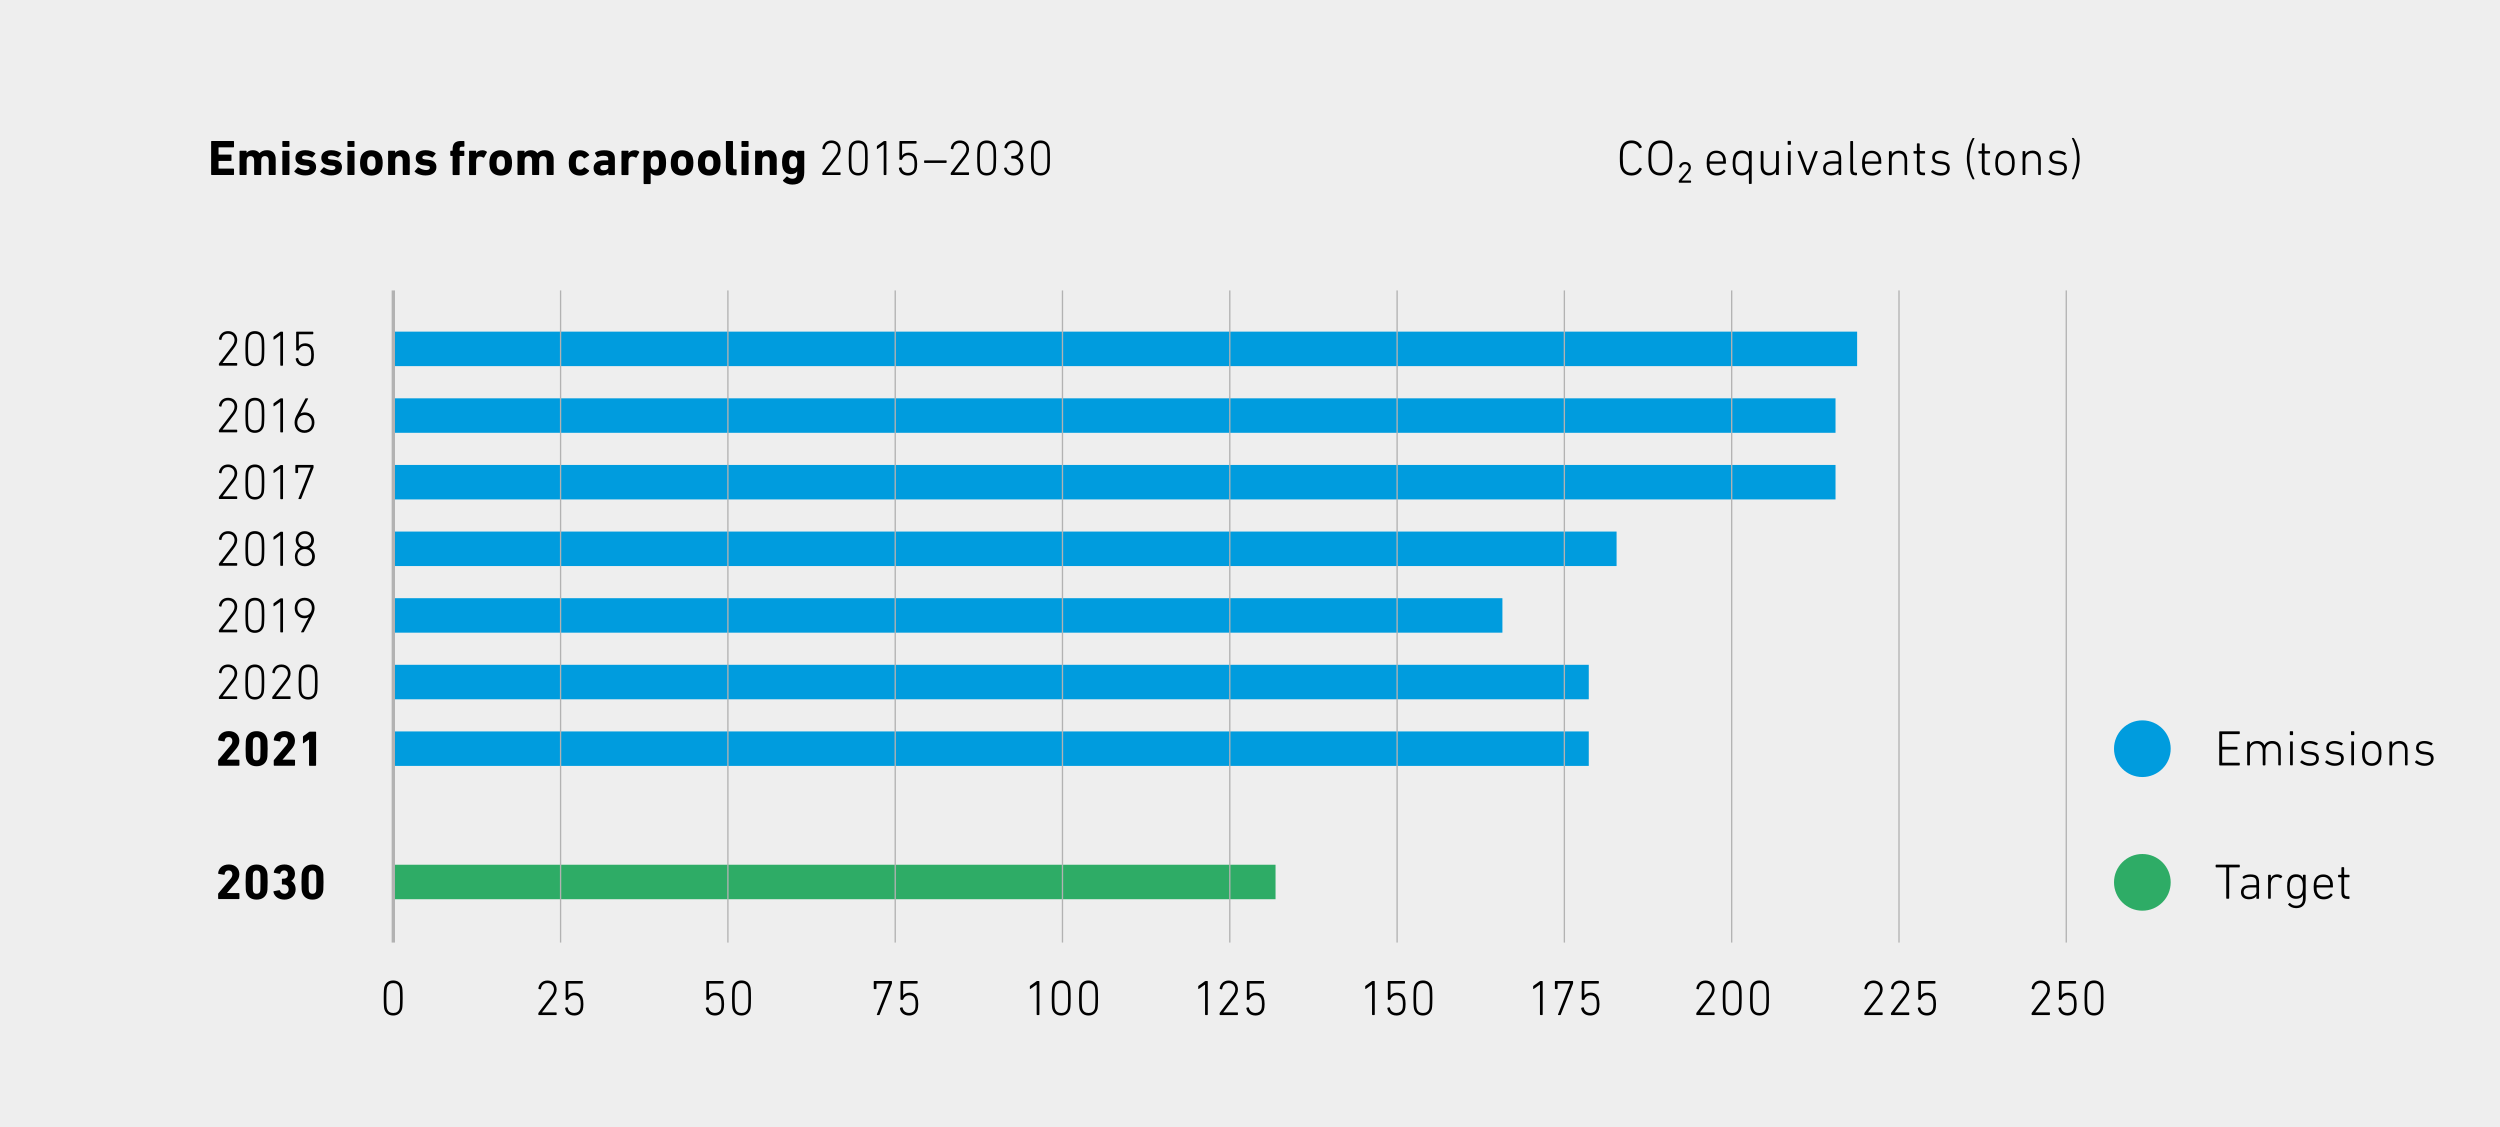 <?xml version="1.0" encoding="UTF-8"?><svg xmlns="http://www.w3.org/2000/svg" xmlns:xlink="http://www.w3.org/1999/xlink" viewBox="0 0 374.88 169"><rect x="0" y="0" width="374.88" height="169" fill="#333333" stroke="none"/><defs><style>.cls-1,.cls-2,.cls-3{fill:none;}.cls-4{fill:url(#linear-gradient);}.cls-5{clip-path:url(#clippath);}.cls-6{fill:#eee;}.cls-7{fill:#009cde;}.cls-8{fill:#2eac66;}.cls-2{stroke-width:.2px;}.cls-2,.cls-3{stroke:#b2b2b2;}.cls-9{mix-blend-mode:multiply;}.cls-10{clip-path:url(#clippath-1);}.cls-11{clip-path:url(#clippath-4);}.cls-12{clip-path:url(#clippath-3);}.cls-13{clip-path:url(#clippath-2);}.cls-14{clip-path:url(#clippath-7);}.cls-15{clip-path:url(#clippath-8);}.cls-16{clip-path:url(#clippath-6);}.cls-17{clip-path:url(#clippath-9);}.cls-3{stroke-width:.5px;}.cls-18{clip-path:url(#clippath-14);}.cls-19{clip-path:url(#clippath-13);}.cls-20{clip-path:url(#clippath-12);}.cls-21{clip-path:url(#clippath-10);}.cls-22{clip-path:url(#clippath-15);}.cls-23{clip-path:url(#clippath-17);}.cls-24{clip-path:url(#clippath-16);}.cls-25{clip-path:url(#clippath-11);}.cls-26{clip-path:url(#clippath-18);}.cls-27{isolation:isolate;}</style><clipPath id="clippath"><rect class="cls-1" x="398.61" y="-1323" width="595.28" height="841.89"/></clipPath><clipPath id="clippath-1"><rect class="cls-1" x="385.89" y="-810.71" width="618.18" height="783.89"/></clipPath><clipPath id="clippath-2"><polygon class="cls-1" points="387.13 -457.68 385.88 -29.88 1004.06 -26.82 1004.06 -26.82 1004.06 -810.71 387.13 -457.68"/></clipPath><linearGradient id="linear-gradient" x1="398.61" y1="-481.11" x2="399.61" y2="-481.11" gradientTransform="translate(-339350.71 281788.09) rotate(-90) scale(706.8 -706.8)" gradientUnits="userSpaceOnUse"><stop offset="0" stop-color="#bcddf2"/><stop offset="1" stop-color="#e3f2fa"/></linearGradient><clipPath id="clippath-3"><rect class="cls-1" x="-45.35" y="-461.11" width="595.28" height="841.89"/></clipPath><clipPath id="clippath-4"><rect class="cls-1" x="-45.35" y="-461.11" width="595.28" height="841.89"/></clipPath><clipPath id="clippath-6"><rect class="cls-1" x="-45.35" y="-461.11" width="595.28" height="841.89"/></clipPath><clipPath id="clippath-7"><rect class="cls-1" x="49.73" y="36.55" width="18.5" height="105.79"/></clipPath><clipPath id="clippath-8"><rect class="cls-1" x="74.96" y="36.55" width="18.2" height="105.79"/></clipPath><clipPath id="clippath-9"><rect class="cls-1" x="100.05" y="36.55" width="18.2" height="105.79"/></clipPath><clipPath id="clippath-10"><rect class="cls-1" x="125.14" y="36.55" width="18.2" height="105.79"/></clipPath><clipPath id="clippath-11"><rect class="cls-1" x="150.22" y="36.55" width="18.2" height="105.79"/></clipPath><clipPath id="clippath-12"><rect class="cls-1" x="175.31" y="36.55" width="18.2" height="105.79"/></clipPath><clipPath id="clippath-13"><rect class="cls-1" x="200.4" y="36.55" width="18.2" height="105.79"/></clipPath><clipPath id="clippath-14"><rect class="cls-1" x="225.48" y="36.55" width="18.2" height="105.79"/></clipPath><clipPath id="clippath-15"><rect class="cls-1" x="250.57" y="36.55" width="18.2" height="105.79"/></clipPath><clipPath id="clippath-16"><rect class="cls-1" x="275.66" y="36.55" width="18.2" height="105.79"/></clipPath><clipPath id="clippath-17"><rect class="cls-1" x="300.74" y="36.55" width="18.2" height="105.79"/></clipPath><clipPath id="clippath-18"><rect class="cls-1" x="-45.35" y="-461.11" width="595.28" height="841.89"/></clipPath></defs><g class="cls-27"><g id="Layer_1"><g class="cls-5"><g class="cls-9"><g class="cls-10"><g class="cls-13"><rect class="cls-4" x="216.97" y="-917.11" width="956" height="996.69" transform="translate(365.88 322.89) rotate(-35)"/></g></g></g></g><g class="cls-12"><g class="cls-11"><rect class="cls-6" width="374.88" height="169"/><g><path d="M32.84,54.56s0-.07,.03-.1l1.88-2.47c.26-.33,.42-.65,.42-1,0-.56-.4-.95-.98-.95s-.89,.35-.98,.88c0,.04-.04,.07-.09,.06l-.23-.06s-.07-.04-.06-.08c.08-.62,.55-1.19,1.37-1.19s1.37,.56,1.37,1.34c0,.45-.2,.83-.52,1.25l-1.68,2.19h0s2.12,0,2.12,0c.04,0,.08,.03,.08,.08v.24s-.03,.08-.08,.08h-2.59s-.08-.03-.08-.08v-.2Z"/><path d="M36.8,52.28c0-1.22,.05-1.53,.11-1.71,.19-.59,.67-.92,1.31-.92s1.12,.32,1.31,.92c.06,.18,.11,.49,.11,1.71s-.05,1.53-.11,1.71c-.2,.59-.67,.92-1.31,.92s-1.12-.32-1.31-.92c-.06-.18-.11-.49-.11-1.71Zm1.43,2.25c.45,0,.77-.2,.92-.62,.05-.17,.1-.44,.1-1.62s-.05-1.46-.1-1.62c-.14-.43-.47-.62-.92-.62s-.77,.2-.92,.62c-.05,.17-.11,.44-.11,1.62s.05,1.46,.11,1.62c.14,.43,.47,.62,.92,.62Z"/><path d="M42.03,50.28h-.02l-.92,.65s-.08,.01-.08-.05v-.32c0-.05,.02-.08,.05-.11l.95-.68s.07-.04,.11-.04h.24s.08,.03,.08,.07v4.96s-.03,.08-.08,.08h-.25s-.08-.03-.08-.08v-4.48Z"/><path d="M44.38,53.74l.24-.06c.05-.01,.08,.01,.1,.06,.08,.45,.41,.78,.98,.78,.42,0,.76-.2,.89-.59,.05-.17,.08-.4,.08-.74s-.03-.58-.09-.75c-.12-.38-.44-.57-.86-.57-.48,0-.8,.29-.9,.61-.02,.05-.03,.08-.08,.08h-.25s-.08-.03-.08-.08v-2.68s.03-.07,.08-.07h2.41s.08,.03,.08,.07v.24s-.03,.08-.08,.08h-2.05s-.04,.02-.04,.04v1.76h.01c.13-.22,.47-.44,.93-.44,.6,0,1.03,.28,1.2,.81,.07,.21,.12,.49,.12,.9,0,.38-.04,.65-.1,.86-.18,.55-.65,.86-1.26,.86-.79,0-1.29-.46-1.37-1.08,0-.04,0-.08,.05-.09Z"/></g><g><path d="M32.84,64.56s0-.07,.03-.1l1.88-2.47c.26-.33,.42-.65,.42-1,0-.56-.4-.95-.98-.95s-.89,.35-.98,.88c0,.04-.04,.07-.09,.06l-.23-.06s-.07-.04-.06-.08c.08-.62,.55-1.19,1.37-1.19s1.37,.56,1.37,1.34c0,.45-.2,.83-.52,1.25l-1.68,2.19h0s2.12,0,2.12,0c.04,0,.08,.03,.08,.08v.24s-.03,.08-.08,.08h-2.59s-.08-.03-.08-.08v-.2Z"/><path d="M36.8,62.28c0-1.22,.05-1.53,.11-1.71,.19-.59,.67-.92,1.31-.92s1.12,.32,1.31,.92c.06,.18,.11,.49,.11,1.71s-.05,1.53-.11,1.71c-.2,.59-.67,.92-1.31,.92s-1.12-.32-1.31-.92c-.06-.18-.11-.49-.11-1.71Zm1.43,2.25c.45,0,.77-.2,.92-.62,.05-.17,.1-.44,.1-1.62s-.05-1.46-.1-1.62c-.14-.43-.47-.62-.92-.62s-.77,.2-.92,.62c-.05,.17-.11,.44-.11,1.62s.05,1.46,.11,1.62c.14,.43,.47,.62,.92,.62Z"/><path d="M42.03,60.28h-.02l-.92,.65s-.08,.01-.08-.05v-.32c0-.05,.02-.08,.05-.11l.95-.68s.07-.04,.11-.04h.24s.08,.03,.08,.07v4.96s-.03,.08-.08,.08h-.25s-.08-.03-.08-.08v-4.48Z"/><path d="M44.51,62.22l1.27-2.44s.04-.05,.1-.05h.28c.05,0,.06,.04,.04,.07l-1.15,2.21h.01c.13-.1,.37-.17,.66-.17,.83,0,1.43,.6,1.43,1.52s-.62,1.55-1.49,1.55-1.49-.6-1.49-1.54c0-.41,.14-.8,.33-1.15Zm1.16,2.3c.64,0,1.08-.46,1.08-1.14s-.44-1.15-1.08-1.15-1.09,.47-1.09,1.15,.44,1.14,1.09,1.14Z"/></g><g><path d="M32.84,74.56s0-.07,.03-.1l1.88-2.47c.26-.33,.42-.65,.42-1,0-.56-.4-.95-.98-.95s-.89,.35-.98,.88c0,.04-.04,.07-.09,.06l-.23-.06s-.07-.04-.06-.08c.08-.62,.55-1.19,1.37-1.19s1.37,.56,1.37,1.34c0,.45-.2,.83-.52,1.25l-1.68,2.19h0s2.12,0,2.12,0c.04,0,.08,.03,.08,.08v.24s-.03,.08-.08,.08h-2.59s-.08-.03-.08-.08v-.2Z"/><path d="M36.8,72.28c0-1.22,.05-1.53,.11-1.71,.19-.59,.67-.92,1.31-.92s1.12,.32,1.31,.92c.06,.18,.11,.49,.11,1.71s-.05,1.53-.11,1.71c-.2,.59-.67,.92-1.31,.92s-1.12-.32-1.31-.92c-.06-.18-.11-.49-.11-1.71Zm1.43,2.25c.45,0,.77-.2,.92-.62,.05-.17,.1-.44,.1-1.62s-.05-1.46-.1-1.62c-.14-.43-.47-.62-.92-.62s-.77,.2-.92,.62c-.05,.17-.11,.44-.11,1.62s.05,1.46,.11,1.62c.14,.43,.47,.62,.92,.62Z"/><path d="M42.03,70.27h-.02l-.92,.65s-.08,.02-.08-.04v-.31c0-.05,.02-.08,.05-.11l.95-.68s.07-.05,.11-.05h.24s.08,.03,.08,.08v4.96s-.03,.08-.08,.08h-.25s-.08-.03-.08-.08v-4.48Z"/><path d="M46.59,70.14v-.02h-1.85s-.04,.02-.04,.04v.7s-.03,.08-.08,.08h-.26s-.07-.03-.07-.08v-1.06s.03-.08,.07-.08h2.58s.08,.03,.08,.08v.28s0,.05-.02,.08l-1.83,4.61c-.02,.05-.04,.07-.1,.07h-.28s-.06-.03-.04-.08l1.82-4.61Z"/></g><g><path d="M32.84,84.56s0-.07,.03-.1l1.88-2.47c.26-.33,.42-.65,.42-1,0-.56-.4-.95-.98-.95s-.89,.35-.98,.88c0,.04-.04,.07-.09,.06l-.23-.06s-.07-.04-.06-.08c.08-.62,.55-1.19,1.37-1.19s1.37,.56,1.37,1.34c0,.45-.2,.83-.52,1.25l-1.68,2.19h0s2.12,0,2.12,0c.04,0,.08,.03,.08,.08v.24s-.03,.08-.08,.08h-2.59s-.08-.03-.08-.08v-.2Z"/><path d="M36.8,82.27c0-1.22,.05-1.53,.11-1.71,.19-.59,.67-.92,1.31-.92s1.12,.32,1.31,.92c.06,.18,.11,.49,.11,1.71s-.05,1.53-.11,1.71c-.2,.59-.67,.92-1.31,.92s-1.12-.32-1.31-.92c-.06-.18-.11-.49-.11-1.71Zm1.43,2.25c.45,0,.77-.2,.92-.62,.05-.17,.1-.44,.1-1.62s-.05-1.46-.1-1.62c-.14-.43-.47-.62-.92-.62s-.77,.2-.92,.62c-.05,.17-.11,.44-.11,1.62s.05,1.46,.11,1.62c.14,.43,.47,.62,.92,.62Z"/><path d="M42.03,80.27h-.02l-.92,.65s-.08,.02-.08-.04v-.31c0-.05,.02-.08,.05-.11l.95-.68s.07-.05,.11-.05h.24s.08,.03,.08,.08v4.96s-.03,.08-.08,.08h-.25s-.08-.03-.08-.08v-4.48Z"/><path d="M45.02,82.15v-.02c-.4-.2-.68-.61-.68-1.14,0-.76,.54-1.34,1.37-1.34s1.37,.58,1.37,1.34c0,.53-.29,.95-.68,1.14v.02c.48,.2,.82,.67,.82,1.3,0,.86-.62,1.46-1.5,1.46s-1.5-.6-1.5-1.46c0-.63,.34-1.1,.82-1.3Zm.68,2.36c.67,0,1.1-.46,1.1-1.08s-.44-1.1-1.1-1.1-1.1,.46-1.1,1.1,.43,1.08,1.1,1.08Zm.96-3.52c0-.55-.39-.95-.96-.95s-.96,.41-.96,.95,.38,.95,.96,.95,.96-.41,.96-.95Z"/></g><g><path d="M32.84,94.55s0-.07,.03-.1l1.88-2.47c.26-.33,.42-.65,.42-1,0-.56-.4-.95-.98-.95s-.89,.35-.98,.88c0,.04-.04,.07-.09,.06l-.23-.06s-.07-.04-.06-.08c.08-.62,.55-1.19,1.37-1.19s1.37,.56,1.37,1.34c0,.45-.2,.83-.52,1.25l-1.68,2.19h0s2.12,0,2.12,0c.04,0,.08,.03,.08,.08v.24s-.03,.08-.08,.08h-2.59s-.08-.03-.08-.08v-.2Z"/><path d="M36.8,92.27c0-1.22,.05-1.53,.11-1.71,.19-.59,.67-.92,1.31-.92s1.12,.32,1.31,.92c.06,.18,.11,.49,.11,1.71s-.05,1.53-.11,1.71c-.2,.59-.67,.92-1.31,.92s-1.12-.32-1.31-.92c-.06-.18-.11-.49-.11-1.71Zm1.43,2.25c.45,0,.77-.2,.92-.62,.05-.17,.1-.44,.1-1.62s-.05-1.46-.1-1.62c-.14-.43-.47-.62-.92-.62s-.77,.2-.92,.62c-.05,.17-.11,.44-.11,1.62s.05,1.46,.11,1.62c.14,.43,.47,.62,.92,.62Z"/><path d="M42.03,90.27h-.02l-.92,.65s-.08,.01-.08-.05v-.32c0-.05,.02-.08,.05-.11l.95-.68s.07-.04,.11-.04h.24s.08,.03,.08,.07v4.96s-.03,.08-.08,.08h-.25s-.08-.03-.08-.08v-4.48Z"/><path d="M46.29,92.54h-.01c-.13,.1-.37,.17-.66,.17-.83,0-1.43-.6-1.43-1.52s.62-1.55,1.49-1.55,1.49,.6,1.49,1.54c0,.41-.14,.79-.33,1.15l-1.27,2.44s-.05,.05-.1,.05h-.28c-.05,0-.06-.04-.04-.07l1.15-2.21Zm.47-1.37c0-.68-.44-1.14-1.09-1.14s-1.08,.47-1.08,1.14,.44,1.15,1.08,1.15,1.09-.47,1.09-1.15Z"/></g><g><path d="M32.84,104.55s0-.07,.03-.1l1.88-2.47c.26-.33,.42-.65,.42-1,0-.56-.4-.95-.98-.95s-.89,.35-.98,.88c0,.04-.04,.07-.09,.06l-.23-.06s-.07-.04-.06-.08c.08-.62,.55-1.19,1.37-1.19s1.37,.56,1.37,1.34c0,.45-.2,.83-.52,1.25l-1.68,2.19h0s2.12,0,2.12,0c.04,0,.08,.03,.08,.08v.24s-.03,.08-.08,.08h-2.59s-.08-.03-.08-.08v-.2Z"/><path d="M36.79,102.27c0-1.22,.05-1.53,.11-1.71,.19-.59,.67-.92,1.31-.92s1.12,.32,1.31,.92c.06,.18,.11,.49,.11,1.71s-.05,1.53-.11,1.71c-.2,.59-.67,.92-1.31,.92s-1.12-.32-1.31-.92c-.06-.18-.11-.49-.11-1.71Zm1.43,2.25c.45,0,.77-.2,.92-.62,.05-.17,.1-.44,.1-1.62s-.05-1.46-.1-1.62c-.14-.43-.47-.62-.92-.62s-.77,.2-.92,.62c-.05,.17-.11,.44-.11,1.62s.05,1.46,.11,1.62c.14,.43,.47,.62,.92,.62Z"/><path d="M40.84,104.55s0-.07,.03-.1l1.88-2.47c.26-.33,.42-.65,.42-1,0-.56-.4-.95-.98-.95s-.89,.35-.98,.88c0,.04-.04,.07-.09,.06l-.23-.06s-.07-.04-.06-.08c.08-.62,.55-1.19,1.37-1.19s1.37,.56,1.37,1.34c0,.45-.2,.83-.52,1.25l-1.68,2.19h0s2.12,0,2.12,0c.04,0,.08,.03,.08,.08v.24s-.03,.08-.08,.08h-2.59s-.08-.03-.08-.08v-.2Z"/><path d="M44.78,102.27c0-1.22,.05-1.53,.11-1.71,.19-.59,.67-.92,1.31-.92s1.12,.32,1.31,.92c.06,.18,.11,.49,.11,1.71s-.05,1.53-.11,1.71c-.2,.59-.67,.92-1.31,.92s-1.12-.32-1.31-.92c-.06-.18-.11-.49-.11-1.71Zm1.43,2.25c.45,0,.77-.2,.92-.62,.05-.17,.1-.44,.1-1.62s-.05-1.46-.1-1.62c-.14-.43-.47-.62-.92-.62s-.77,.2-.92,.62c-.05,.17-.11,.44-.11,1.62s.05,1.46,.11,1.62c.14,.43,.47,.62,.92,.62Z"/></g><g><path d="M32.71,114.05s0-.07,.04-.1l1.79-2.13c.2-.22,.3-.44,.3-.71,0-.34-.2-.59-.56-.59s-.56,.21-.6,.6c0,.04-.03,.07-.08,.06l-.83-.14s-.07-.04-.06-.09c.05-.71,.62-1.32,1.61-1.32s1.57,.63,1.57,1.46c0,.49-.2,.87-.52,1.24l-1.34,1.58h0s1.79,.01,1.79,.01c.04,0,.08,.03,.08,.08v.74s-.03,.08-.08,.08h-3.03s-.08-.03-.08-.08v-.7Z"/><path d="M36.83,112.27c0-1.13,.04-1.37,.11-1.59,.21-.65,.74-1.04,1.54-1.04s1.33,.39,1.54,1.04c.08,.23,.11,.46,.11,1.59s-.04,1.37-.11,1.59c-.21,.65-.74,1.04-1.54,1.04s-1.33-.39-1.54-1.04c-.08-.23-.11-.46-.11-1.59Zm1.65,1.75c.26,0,.44-.11,.52-.34,.04-.14,.06-.29,.06-1.4s-.01-1.27-.06-1.4c-.08-.23-.26-.35-.52-.35s-.44,.11-.52,.35c-.04,.13-.06,.29-.06,1.4s.02,1.27,.06,1.4c.08,.23,.25,.34,.52,.34Z"/><path d="M41.05,114.05s0-.07,.04-.1l1.79-2.13c.2-.22,.3-.44,.3-.71,0-.34-.2-.59-.56-.59s-.56,.21-.6,.6c0,.04-.03,.07-.08,.06l-.83-.14s-.07-.04-.06-.09c.05-.71,.62-1.32,1.61-1.32s1.57,.63,1.57,1.46c0,.49-.2,.87-.52,1.24l-1.34,1.58h0s1.79,.01,1.79,.01c.04,0,.08,.03,.08,.08v.74s-.03,.08-.08,.08h-3.03s-.08-.03-.08-.08v-.7Z"/><path d="M46.33,110.9h-.01l-.81,.56s-.08,.01-.08-.04v-.93s.02-.08,.05-.11l.86-.62s.08-.05,.14-.05h.84s.08,.03,.08,.08v4.96s-.03,.08-.08,.08h-.9s-.08-.03-.08-.08v-3.84Z"/></g><g><path d="M32.71,134.05s0-.07,.04-.1l1.79-2.13c.2-.22,.3-.44,.3-.71,0-.34-.2-.59-.56-.59s-.56,.21-.6,.6c0,.04-.03,.07-.08,.06l-.83-.14s-.07-.04-.06-.09c.05-.71,.62-1.32,1.61-1.32s1.57,.63,1.57,1.46c0,.49-.2,.87-.52,1.24l-1.34,1.58h0s1.79,.01,1.79,.01c.04,0,.08,.03,.08,.08v.74s-.03,.08-.08,.08h-3.03s-.08-.03-.08-.08v-.7Z"/><path d="M36.83,132.27c0-1.13,.04-1.37,.11-1.59,.21-.65,.74-1.04,1.54-1.04s1.33,.39,1.54,1.04c.08,.23,.11,.46,.11,1.59s-.04,1.37-.11,1.59c-.21,.65-.74,1.04-1.54,1.04s-1.33-.39-1.54-1.04c-.08-.23-.11-.46-.11-1.59Zm1.65,1.75c.26,0,.44-.11,.52-.34,.04-.14,.06-.29,.06-1.4s-.01-1.27-.06-1.4c-.08-.23-.26-.35-.52-.35s-.44,.11-.52,.35c-.04,.13-.06,.29-.06,1.4s.02,1.27,.06,1.4c.08,.23,.25,.34,.52,.34Z"/><path d="M41.06,133.64l.83-.16s.07,.01,.09,.06c.09,.27,.31,.48,.67,.48,.39,0,.63-.28,.63-.66,0-.46-.28-.72-.71-.72h-.22s-.08-.03-.08-.08v-.73s.03-.07,.08-.07h.2c.38,0,.63-.25,.63-.64,0-.36-.22-.6-.58-.6-.32,0-.5,.19-.58,.47-.01,.05-.04,.06-.09,.05l-.82-.16s-.07-.04-.06-.08c.12-.68,.7-1.17,1.6-1.17,1,0,1.58,.59,1.58,1.41,0,.44-.2,.81-.57,1.05v.02c.31,.15,.67,.56,.67,1.24,0,.93-.71,1.55-1.67,1.55-.87,0-1.52-.44-1.66-1.17,0-.04,.02-.08,.06-.1Z"/><path d="M45.21,132.27c0-1.13,.04-1.37,.11-1.59,.21-.65,.74-1.04,1.54-1.04s1.33,.39,1.54,1.04c.08,.23,.11,.46,.11,1.59s-.04,1.37-.11,1.59c-.21,.65-.74,1.04-1.54,1.04s-1.33-.39-1.54-1.04c-.08-.23-.11-.46-.11-1.59Zm1.65,1.75c.26,0,.44-.11,.52-.34,.04-.14,.06-.29,.06-1.4s-.01-1.27-.06-1.4c-.08-.23-.26-.35-.52-.35s-.44,.11-.52,.35c-.04,.13-.06,.29-.06,1.4s.02,1.27,.06,1.4c.08,.23,.25,.34,.52,.34Z"/></g><g><path d="M332.78,109.74s.03-.08,.08-.08h2.92s.08,.03,.08,.08v.26s-.03,.08-.08,.08h-2.52s-.04,.01-.04,.04v1.82s.01,.04,.04,.04h2.17s.08,.03,.08,.08v.25s-.03,.08-.08,.08h-2.17s-.04,.02-.04,.05v1.89s.01,.04,.04,.04h2.52s.08,.03,.08,.08v.25s-.03,.08-.08,.08h-2.92s-.08-.03-.08-.08v-4.96Z"/><path d="M341.71,114.77s-.08-.03-.08-.08v-2.12c0-.71-.32-1.07-.95-1.07-.55,0-.97,.38-.97,1v2.19s-.03,.08-.08,.08h-.25s-.08-.03-.08-.08v-2.12c0-.71-.32-1.07-.94-1.07-.55,0-.98,.38-.98,1v2.19s-.03,.08-.07,.08h-.26s-.08-.03-.08-.08v-3.43s.03-.08,.08-.08h.26s.07,.03,.07,.08v.43h0c.18-.35,.56-.58,1.06-.58,.56,0,.93,.23,1.11,.67h0c.21-.41,.59-.67,1.18-.67,.81,0,1.28,.5,1.28,1.37v2.21s-.03,.08-.08,.08h-.25Z"/><path d="M343.44,110.23s-.08-.03-.08-.08v-.42s.03-.08,.08-.08h.33s.08,.03,.08,.08v.42s-.03,.08-.08,.08h-.33Zm.04,4.53s-.08-.03-.08-.08v-3.43s.03-.08,.08-.08h.26s.07,.03,.07,.08v3.43s-.03,.08-.07,.08h-.26Z"/><path d="M344.94,114.34s-.03-.08,0-.11l.17-.19s.08-.02,.11,0c.28,.23,.67,.42,1.16,.42,.62,0,.93-.28,.93-.69,0-.36-.16-.56-.82-.63l-.36-.04c-.67-.07-1.04-.39-1.04-.95,0-.65,.47-1.04,1.26-1.04,.49,0,.91,.16,1.19,.35,.04,.03,.04,.08,.01,.1l-.13,.18s-.07,.04-.11,.02c-.23-.13-.62-.28-.99-.28-.55,0-.83,.24-.83,.64,0,.35,.22,.54,.83,.6l.36,.04c.7,.07,1.04,.41,1.04,.96,0,.68-.48,1.12-1.37,1.12-.65,0-1.12-.27-1.4-.5Z"/><path d="M348.68,114.34s-.03-.08,0-.11l.17-.19s.08-.02,.11,0c.28,.23,.67,.42,1.16,.42,.62,0,.93-.28,.93-.69,0-.36-.16-.56-.82-.63l-.36-.04c-.67-.07-1.04-.39-1.04-.95,0-.65,.47-1.04,1.26-1.04,.49,0,.91,.16,1.19,.35,.04,.03,.04,.08,.01,.1l-.13,.18s-.07,.04-.11,.02c-.23-.13-.62-.28-.99-.28-.55,0-.83,.24-.83,.64,0,.35,.22,.54,.83,.6l.36,.04c.7,.07,1.04,.41,1.04,.96,0,.68-.48,1.12-1.37,1.12-.65,0-1.12-.27-1.4-.5Z"/><path d="M352.62,110.23s-.08-.03-.08-.08v-.42s.03-.08,.08-.08h.33s.08,.03,.08,.08v.42s-.03,.08-.08,.08h-.33Zm.04,4.53s-.08-.03-.08-.08v-3.43s.03-.08,.08-.08h.26s.07,.03,.07,.08v3.43s-.03,.08-.07,.08h-.26Z"/><path d="M354.31,113.91c-.08-.24-.12-.5-.12-.94s.04-.69,.12-.93c.2-.59,.68-.93,1.34-.93s1.15,.34,1.34,.93c.08,.24,.12,.5,.12,.93s-.04,.7-.12,.94c-.2,.59-.68,.93-1.34,.93s-1.14-.34-1.34-.93Zm2.29-.13c.07-.2,.1-.42,.1-.81s-.03-.6-.1-.8c-.14-.43-.49-.67-.95-.67s-.8,.24-.95,.67c-.07,.2-.1,.42-.1,.8s.03,.61,.1,.81c.14,.43,.49,.67,.95,.67s.81-.24,.95-.67Z"/><path d="M360.71,114.77s-.08-.03-.08-.08v-2.12c0-.71-.32-1.07-.94-1.07-.55,0-.98,.38-.98,1v2.19s-.03,.08-.07,.08h-.26s-.08-.03-.08-.08v-3.43s.03-.08,.08-.08h.26s.07,.03,.07,.08v.43h0c.18-.35,.56-.58,1.06-.58,.8,0,1.25,.5,1.25,1.37v2.21s-.03,.08-.08,.08h-.25Z"/><path d="M362.15,114.34s-.03-.08,0-.11l.17-.19s.08-.02,.11,0c.28,.23,.67,.42,1.16,.42,.62,0,.93-.28,.93-.69,0-.36-.16-.56-.82-.63l-.36-.04c-.67-.07-1.04-.39-1.04-.95,0-.65,.47-1.04,1.26-1.04,.49,0,.91,.16,1.19,.35,.04,.03,.04,.08,.01,.1l-.13,.18s-.07,.04-.11,.02c-.23-.13-.62-.28-.99-.28-.55,0-.83,.24-.83,.64,0,.35,.22,.54,.83,.6l.36,.04c.7,.07,1.04,.41,1.04,.96,0,.68-.48,1.12-1.37,1.12-.65,0-1.12-.27-1.4-.5Z"/></g><g><path d="M333.91,134.77s-.08-.03-.08-.08v-4.58s-.01-.04-.04-.04h-1.47s-.08-.03-.08-.08v-.26s.03-.07,.08-.07h3.46s.08,.03,.08,.07v.26s-.03,.08-.08,.08h-1.47s-.04,.01-.04,.04v4.58s-.03,.08-.08,.08h-.28Z"/><path d="M336.52,131.76s-.08,.03-.11,0l-.13-.19s-.01-.07,.02-.1c.26-.22,.64-.35,1.14-.35,.93,0,1.31,.31,1.31,1.19v2.39s-.03,.08-.08,.08h-.24s-.08-.03-.08-.08v-.38h0c-.14,.3-.53,.53-1.11,.53-.72,0-1.2-.36-1.2-1.06s.49-1.06,1.36-1.06h.91s.04-.01,.04-.04v-.37c0-.58-.2-.83-.93-.83-.44,0-.69,.1-.9,.27Zm1.83,1.91v-.55s-.01-.04-.04-.04h-.86c-.71,0-1.01,.23-1.01,.71s.32,.69,.89,.69c.62,0,1.03-.32,1.03-.8Z"/><path d="M340.19,134.77s-.08-.03-.08-.08v-3.43s.03-.08,.08-.08h.25s.08,.03,.08,.08v.46h0c.13-.35,.46-.61,.96-.61,.29,0,.55,.1,.72,.25,.04,.02,.04,.06,.01,.1l-.15,.21s-.07,.04-.11,.01c-.17-.1-.34-.18-.57-.18-.63,0-.87,.55-.87,1.21v1.98s-.03,.08-.08,.08h-.25Z"/><path d="M343.11,135.68s-.02-.08,.01-.1l.19-.17s.08-.02,.11,.02c.22,.25,.52,.38,.89,.38,.64,0,1.02-.32,1.02-1.09v-.52h0c-.17,.35-.48,.58-1.06,.58s-1.01-.31-1.19-.86c-.08-.25-.12-.55-.12-.98s.04-.72,.12-.98c.18-.55,.59-.86,1.19-.86s.89,.23,1.06,.59h0v-.44s.03-.08,.07-.08h.26s.08,.03,.08,.08v3.44c0,1-.54,1.49-1.43,1.49-.52,0-.99-.23-1.19-.52Zm2.12-1.91c.07-.2,.09-.44,.09-.82s-.02-.62-.09-.82c-.15-.45-.48-.63-.89-.63-.44,0-.74,.22-.88,.62-.08,.21-.11,.47-.11,.83s.03,.62,.11,.82c.13,.41,.44,.63,.88,.63,.41,0,.74-.19,.89-.63Z"/><path d="M347.05,133.9c-.07-.22-.11-.46-.11-.92s.04-.71,.11-.93c.2-.6,.68-.93,1.33-.93s1.14,.33,1.34,.93c.08,.23,.11,.46,.11,.95,0,.04-.03,.08-.08,.08h-2.33s-.04,.02-.04,.05c0,.3,.02,.47,.08,.63,.17,.47,.53,.7,1.01,.7s.79-.2,1-.46c.03-.04,.07-.04,.11-.01l.17,.16s.04,.07,0,.11c-.26,.35-.71,.6-1.31,.6-.7,0-1.17-.33-1.37-.95Zm2.31-1.17s.04-.01,.04-.04c0-.22-.02-.38-.07-.52-.14-.44-.49-.67-.96-.67s-.81,.23-.95,.67c-.04,.14-.07,.3-.07,.52,0,.03,.01,.04,.04,.04h1.96Z"/><path d="M352.03,134.79c-.67,0-.93-.26-.93-.97v-2.23s-.01-.04-.04-.04h-.38s-.08-.03-.08-.08v-.21s.03-.08,.08-.08h.38s.04-.01,.04-.04v-1.03s.03-.08,.08-.08h.25s.08,.03,.08,.08v1.03s.02,.04,.04,.04h.68s.08,.03,.08,.08v.21s-.03,.08-.08,.08h-.68s-.04,.01-.04,.04v2.21c0,.48,.17,.6,.58,.6h.14s.08,.03,.08,.08v.24s-.03,.08-.08,.08h-.2Z"/></g><rect class="cls-7" x="59.23" y="49.73" width="219.25" height="5.17"/><rect class="cls-7" x="59.23" y="59.73" width="216.01" height="5.17"/><rect class="cls-7" x="59.23" y="69.72" width="216.01" height="5.17"/><rect class="cls-7" x="59.23" y="79.71" width="183.18" height="5.17"/><rect class="cls-7" x="59.23" y="89.7" width="166.06" height="5.17"/><rect class="cls-7" x="59.23" y="99.69" width="179.01" height="5.17"/><rect class="cls-7" x="59.23" y="109.68" width="179.01" height="5.17"/><rect class="cls-8" x="58.98" y="129.67" width="132.29" height="5.17"/><g><path d="M155.45,147.65h-.02l-.92,.65s-.08,.01-.08-.05v-.32c0-.05,.02-.08,.05-.11l.95-.68s.07-.04,.11-.04h.24s.08,.03,.08,.07v4.96s-.03,.08-.08,.08h-.25s-.08-.03-.08-.08v-4.48Z"/><path d="M157.71,149.65c0-1.22,.05-1.53,.11-1.71,.19-.59,.67-.92,1.31-.92s1.12,.32,1.31,.92c.06,.18,.11,.49,.11,1.71s-.05,1.53-.11,1.71c-.2,.59-.67,.92-1.31,.92s-1.12-.32-1.31-.92c-.06-.18-.11-.49-.11-1.71Zm1.43,2.25c.45,0,.77-.2,.92-.62,.05-.17,.1-.44,.1-1.62s-.05-1.46-.1-1.62c-.14-.43-.47-.62-.92-.62s-.77,.2-.92,.62c-.05,.17-.11,.44-.11,1.62s.05,1.46,.11,1.62c.14,.43,.47,.62,.92,.62Z"/><path d="M161.81,149.65c0-1.22,.05-1.53,.11-1.71,.19-.59,.67-.92,1.31-.92s1.12,.32,1.31,.92c.06,.18,.11,.49,.11,1.71s-.05,1.53-.11,1.71c-.2,.59-.67,.92-1.31,.92s-1.12-.32-1.31-.92c-.06-.18-.11-.49-.11-1.71Zm1.43,2.25c.45,0,.77-.2,.92-.62,.05-.17,.1-.44,.1-1.62s-.05-1.46-.1-1.62c-.14-.43-.47-.62-.92-.62s-.77,.2-.92,.62c-.05,.17-.11,.44-.11,1.62s.05,1.46,.11,1.62c.14,.43,.47,.62,.92,.62Z"/></g><path d="M57.54,149.65c0-1.22,.05-1.53,.11-1.71,.19-.59,.67-.92,1.31-.92s1.12,.32,1.31,.92c.06,.18,.11,.49,.11,1.71s-.05,1.53-.11,1.71c-.2,.59-.67,.92-1.31,.92s-1.12-.32-1.31-.92c-.06-.18-.11-.49-.11-1.71Zm1.43,2.25c.45,0,.77-.2,.92-.62,.05-.17,.1-.44,.1-1.62s-.05-1.46-.1-1.62c-.14-.43-.47-.62-.92-.62s-.77,.2-.92,.62c-.05,.17-.11,.44-.11,1.62s.05,1.46,.11,1.62c.14,.43,.47,.62,.92,.62Z"/><g><path d="M180.7,147.65h-.02l-.92,.65s-.08,.01-.08-.05v-.32c0-.05,.02-.08,.05-.11l.95-.68s.07-.04,.11-.04h.24s.08,.03,.08,.07v4.96s-.03,.08-.08,.08h-.25s-.08-.03-.08-.08v-4.48Z"/><path d="M182.9,151.94s0-.07,.03-.1l1.88-2.47c.26-.33,.42-.65,.42-1,0-.56-.4-.95-.98-.95s-.89,.35-.98,.88c0,.04-.04,.07-.09,.06l-.23-.06s-.07-.04-.06-.08c.08-.62,.55-1.19,1.37-1.19s1.37,.56,1.37,1.34c0,.45-.2,.83-.52,1.25l-1.68,2.19h0s2.12,0,2.12,0c.04,0,.08,.03,.08,.08v.24s-.03,.08-.08,.08h-2.59s-.08-.03-.08-.08v-.2Z"/><path d="M186.94,151.11l.24-.06c.05-.01,.08,.01,.1,.06,.08,.45,.41,.78,.98,.78,.42,0,.76-.2,.89-.59,.05-.17,.08-.4,.08-.74s-.03-.58-.09-.75c-.12-.38-.44-.57-.86-.57-.48,0-.8,.29-.9,.61-.02,.05-.03,.08-.08,.08h-.25s-.08-.03-.08-.08v-2.68s.03-.07,.08-.07h2.41s.08,.03,.08,.07v.24s-.03,.08-.08,.08h-2.05s-.04,.02-.04,.04v1.76h.01c.13-.22,.47-.44,.93-.44,.6,0,1.03,.28,1.2,.81,.07,.21,.12,.49,.12,.9,0,.38-.04,.65-.1,.86-.18,.55-.65,.86-1.26,.86-.79,0-1.29-.46-1.37-1.08,0-.04,0-.08,.05-.09Z"/></g><g><path d="M80.74,151.94s0-.07,.03-.1l1.88-2.47c.26-.33,.42-.65,.42-1,0-.56-.4-.95-.98-.95s-.89,.35-.98,.88c0,.04-.04,.07-.09,.06l-.23-.06s-.07-.04-.06-.08c.08-.62,.55-1.19,1.37-1.19s1.37,.56,1.37,1.34c0,.45-.2,.83-.52,1.25l-1.68,2.19h0s2.12,0,2.12,0c.04,0,.08,.03,.08,.08v.24s-.03,.08-.08,.08h-2.59s-.08-.03-.08-.08v-.2Z"/><path d="M84.79,151.11l.24-.06c.05-.01,.08,.01,.1,.06,.08,.45,.41,.78,.98,.78,.42,0,.76-.2,.89-.59,.05-.17,.08-.4,.08-.74s-.03-.58-.09-.75c-.12-.38-.44-.57-.86-.57-.48,0-.8,.29-.9,.61-.02,.05-.03,.08-.08,.08h-.25s-.08-.03-.08-.08v-2.68s.03-.07,.08-.07h2.41s.08,.03,.08,.07v.24s-.03,.08-.08,.08h-2.05s-.04,.02-.04,.04v1.76h.01c.13-.22,.47-.44,.93-.44,.6,0,1.03,.28,1.2,.81,.07,.21,.12,.49,.12,.9,0,.38-.04,.65-.1,.86-.18,.55-.65,.86-1.26,.86-.79,0-1.29-.46-1.37-1.08,0-.04,0-.08,.05-.09Z"/></g><g><path d="M205.74,147.65h-.02l-.92,.65s-.08,.01-.08-.05v-.32c0-.05,.02-.08,.05-.11l.95-.68s.07-.04,.11-.04h.24s.08,.03,.08,.07v4.96s-.03,.08-.08,.08h-.25s-.08-.03-.08-.08v-4.48Z"/><path d="M208.08,151.11l.24-.06c.05-.01,.08,.01,.1,.06,.08,.45,.41,.78,.98,.78,.42,0,.76-.2,.89-.59,.05-.17,.08-.4,.08-.74s-.03-.58-.09-.75c-.12-.38-.44-.57-.86-.57-.48,0-.8,.29-.9,.61-.02,.05-.03,.08-.08,.08h-.25s-.08-.03-.08-.08v-2.68s.03-.07,.08-.07h2.41s.08,.03,.08,.07v.24s-.03,.08-.08,.08h-2.05s-.04,.02-.04,.04v1.76h.01c.13-.22,.47-.44,.93-.44,.6,0,1.03,.28,1.2,.81,.07,.21,.12,.49,.12,.9,0,.38-.04,.65-.1,.86-.18,.55-.65,.86-1.26,.86-.79,0-1.29-.46-1.37-1.08,0-.04,0-.08,.05-.09Z"/><path d="M211.95,149.65c0-1.22,.05-1.53,.11-1.71,.19-.59,.67-.92,1.31-.92s1.12,.32,1.31,.92c.06,.18,.11,.49,.11,1.71s-.05,1.53-.11,1.71c-.2,.59-.67,.92-1.31,.92s-1.12-.32-1.31-.92c-.06-.18-.11-.49-.11-1.71Zm1.43,2.25c.45,0,.77-.2,.92-.62,.05-.17,.1-.44,.1-1.62s-.05-1.46-.1-1.62c-.14-.43-.47-.62-.92-.62s-.77,.2-.92,.62c-.05,.17-.11,.44-.11,1.62s.05,1.46,.11,1.62c.14,.43,.47,.62,.92,.62Z"/></g><g><path d="M105.9,151.11l.24-.06c.05-.01,.08,.01,.1,.06,.08,.45,.41,.78,.98,.78,.42,0,.76-.2,.89-.59,.05-.17,.07-.4,.07-.74s-.03-.58-.09-.75c-.12-.38-.44-.57-.86-.57-.48,0-.8,.29-.9,.61-.02,.05-.03,.08-.08,.08h-.25s-.08-.03-.08-.08v-2.68s.03-.07,.08-.07h2.41s.08,.03,.08,.07v.24s-.03,.08-.08,.08h-2.05s-.04,.02-.04,.04v1.76h.01c.13-.22,.47-.44,.93-.44,.6,0,1.03,.28,1.2,.81,.07,.21,.12,.49,.12,.9,0,.38-.04,.65-.11,.86-.18,.55-.65,.86-1.26,.86-.79,0-1.29-.46-1.37-1.08,0-.04,0-.08,.05-.09Z"/><path d="M109.77,149.65c0-1.22,.05-1.53,.11-1.71,.19-.59,.67-.92,1.31-.92s1.12,.32,1.31,.92c.06,.18,.11,.49,.11,1.71s-.05,1.53-.11,1.71c-.2,.59-.67,.92-1.31,.92s-1.12-.32-1.31-.92c-.06-.18-.11-.49-.11-1.71Zm1.43,2.25c.45,0,.77-.2,.92-.62,.05-.17,.1-.44,.1-1.62s-.05-1.46-.1-1.62c-.14-.43-.47-.62-.92-.62s-.77,.2-.92,.62c-.05,.17-.11,.44-.11,1.62s.05,1.46,.11,1.62c.14,.43,.47,.62,.92,.62Z"/></g><g><path d="M230.92,147.65h-.02l-.92,.65s-.08,.01-.08-.05v-.32c0-.05,.02-.08,.05-.11l.95-.68s.07-.04,.11-.04h.24s.08,.03,.08,.07v4.96s-.03,.08-.08,.08h-.25s-.08-.03-.08-.08v-4.48Z"/><path d="M235.46,147.51v-.02h-1.85s-.04,.02-.04,.04v.7s-.03,.08-.08,.08h-.26s-.07-.03-.07-.08v-1.06s.03-.07,.07-.07h2.58s.08,.03,.08,.07v.28s0,.05-.02,.08l-1.83,4.61c-.02,.05-.04,.07-.1,.07h-.28s-.06-.03-.04-.08l1.82-4.61Z"/><path d="M237.16,151.11l.24-.06c.05-.01,.08,.01,.1,.06,.08,.45,.41,.78,.98,.78,.42,0,.76-.2,.89-.59,.05-.17,.07-.4,.07-.74s-.03-.58-.09-.75c-.12-.38-.44-.57-.86-.57-.48,0-.8,.29-.9,.61-.02,.05-.03,.08-.08,.08h-.25s-.08-.03-.08-.08v-2.68s.03-.07,.08-.07h2.41s.08,.03,.08,.07v.24s-.03,.08-.08,.08h-2.05s-.04,.02-.04,.04v1.76h.01c.13-.22,.47-.44,.93-.44,.6,0,1.03,.28,1.2,.81,.07,.21,.12,.49,.12,.9,0,.38-.04,.65-.11,.86-.18,.55-.65,.86-1.26,.86-.79,0-1.29-.46-1.37-1.08,0-.04,0-.08,.05-.09Z"/></g><g><path d="M133.32,147.51v-.02h-1.85s-.04,.02-.04,.04v.7s-.03,.08-.08,.08h-.26s-.07-.03-.07-.08v-1.06s.03-.07,.07-.07h2.58s.08,.03,.08,.07v.28s0,.05-.02,.08l-1.83,4.61c-.02,.05-.04,.07-.1,.07h-.28s-.06-.03-.04-.08l1.82-4.61Z"/><path d="M135.01,151.11l.24-.06c.05-.01,.08,.01,.1,.06,.08,.45,.41,.78,.98,.78,.42,0,.76-.2,.89-.59,.05-.17,.07-.4,.07-.74s-.03-.58-.09-.75c-.12-.38-.44-.57-.86-.57-.48,0-.8,.29-.9,.61-.02,.05-.03,.08-.08,.08h-.25s-.08-.03-.08-.08v-2.68s.03-.07,.08-.07h2.41s.08,.03,.08,.07v.24s-.03,.08-.08,.08h-2.05s-.04,.02-.04,.04v1.76h.01c.13-.22,.47-.44,.93-.44,.6,0,1.03,.28,1.2,.81,.07,.21,.12,.49,.12,.9,0,.38-.04,.65-.11,.86-.18,.55-.65,.86-1.26,.86-.79,0-1.29-.46-1.37-1.08,0-.04,0-.08,.05-.09Z"/></g><g><path d="M254.38,151.94s0-.07,.03-.1l1.88-2.47c.26-.33,.42-.65,.42-1,0-.56-.4-.95-.98-.95s-.89,.35-.98,.88c0,.04-.04,.07-.09,.06l-.23-.06s-.07-.04-.06-.08c.08-.62,.55-1.19,1.37-1.19s1.37,.56,1.37,1.34c0,.45-.2,.83-.52,1.25l-1.68,2.19h0s2.12,0,2.12,0c.04,0,.08,.03,.08,.08v.24s-.03,.08-.08,.08h-2.59s-.08-.03-.08-.08v-.2Z"/><path d="M258.33,149.65c0-1.22,.05-1.53,.11-1.71,.19-.59,.67-.92,1.31-.92s1.12,.32,1.31,.92c.06,.18,.11,.49,.11,1.71s-.05,1.53-.11,1.71c-.2,.59-.67,.92-1.31,.92s-1.12-.32-1.31-.92c-.06-.18-.11-.49-.11-1.71Zm1.43,2.25c.45,0,.77-.2,.92-.62,.05-.17,.1-.44,.1-1.62s-.05-1.46-.1-1.62c-.14-.43-.47-.62-.92-.62s-.77,.2-.92,.62c-.05,.17-.11,.44-.11,1.62s.05,1.46,.11,1.62c.14,.43,.47,.62,.92,.62Z"/><path d="M262.42,149.65c0-1.22,.05-1.53,.11-1.71,.19-.59,.67-.92,1.31-.92s1.12,.32,1.31,.92c.06,.18,.11,.49,.11,1.71s-.05,1.53-.11,1.71c-.2,.59-.67,.92-1.31,.92s-1.12-.32-1.31-.92c-.06-.18-.11-.49-.11-1.71Zm1.43,2.25c.45,0,.77-.2,.92-.62,.05-.17,.1-.44,.1-1.62s-.05-1.46-.1-1.62c-.14-.43-.47-.62-.92-.62s-.77,.2-.92,.62c-.05,.17-.11,.44-.11,1.62s.05,1.46,.11,1.62c.14,.43,.47,.62,.92,.62Z"/></g><g><path d="M279.58,151.94s0-.07,.03-.1l1.88-2.47c.26-.33,.42-.65,.42-1,0-.56-.4-.95-.98-.95s-.89,.35-.98,.88c0,.04-.04,.07-.09,.06l-.23-.06s-.07-.04-.06-.08c.08-.62,.55-1.19,1.37-1.19s1.37,.56,1.37,1.34c0,.45-.2,.83-.52,1.25l-1.68,2.19h0s2.12,0,2.12,0c.04,0,.08,.03,.08,.08v.24s-.03,.08-.08,.08h-2.59s-.08-.03-.08-.08v-.2Z"/><path d="M283.57,151.94s0-.07,.03-.1l1.88-2.47c.26-.33,.42-.65,.42-1,0-.56-.4-.95-.98-.95s-.89,.35-.98,.88c0,.04-.04,.07-.09,.06l-.23-.06s-.07-.04-.06-.08c.08-.62,.55-1.19,1.37-1.19s1.37,.56,1.37,1.34c0,.45-.2,.83-.52,1.25l-1.68,2.19h0s2.12,0,2.12,0c.04,0,.08,.03,.08,.08v.24s-.03,.08-.08,.08h-2.59s-.08-.03-.08-.08v-.2Z"/><path d="M287.62,151.11l.24-.06c.05-.01,.08,.01,.1,.06,.08,.45,.41,.78,.98,.78,.42,0,.76-.2,.89-.59,.05-.17,.08-.4,.08-.74s-.03-.58-.09-.75c-.12-.38-.44-.57-.86-.57-.48,0-.8,.29-.9,.61-.02,.05-.03,.08-.08,.08h-.25s-.08-.03-.08-.08v-2.68s.03-.07,.08-.07h2.41s.08,.03,.08,.07v.24s-.03,.08-.08,.08h-2.05s-.04,.02-.04,.04v1.76h.01c.13-.22,.47-.44,.93-.44,.6,0,1.03,.28,1.2,.81,.07,.21,.12,.49,.12,.9,0,.38-.04,.65-.1,.86-.18,.55-.65,.86-1.26,.86-.79,0-1.29-.46-1.37-1.08,0-.04,0-.08,.05-.09Z"/></g><g><path d="M304.66,151.94s0-.07,.03-.1l1.88-2.47c.26-.33,.42-.65,.42-1,0-.56-.4-.95-.98-.95s-.89,.35-.98,.88c0,.04-.04,.07-.09,.06l-.23-.06s-.07-.04-.06-.08c.08-.62,.55-1.19,1.37-1.19s1.37,.56,1.37,1.34c0,.45-.2,.83-.52,1.25l-1.68,2.19h0s2.12,0,2.12,0c.04,0,.08,.03,.08,.08v.24s-.03,.08-.08,.08h-2.59s-.08-.03-.08-.08v-.2Z"/><path d="M308.71,151.11l.24-.06c.05-.01,.08,.01,.1,.06,.08,.45,.41,.78,.98,.78,.42,0,.76-.2,.89-.59,.05-.17,.08-.4,.08-.74s-.03-.58-.09-.75c-.12-.38-.44-.57-.86-.57-.48,0-.8,.29-.9,.61-.02,.05-.03,.08-.08,.08h-.25s-.08-.03-.08-.08v-2.68s.03-.07,.08-.07h2.41s.08,.03,.08,.07v.24s-.03,.08-.08,.08h-2.05s-.04,.02-.04,.04v1.76h.01c.13-.22,.47-.44,.93-.44,.6,0,1.03,.28,1.2,.81,.07,.21,.12,.49,.12,.9,0,.38-.04,.65-.1,.86-.18,.55-.65,.86-1.26,.86-.79,0-1.29-.46-1.37-1.08,0-.04,0-.08,.05-.09Z"/><path d="M312.58,149.65c0-1.22,.05-1.53,.11-1.71,.19-.59,.67-.92,1.31-.92s1.12,.32,1.31,.92c.06,.18,.11,.49,.11,1.71s-.05,1.53-.11,1.71c-.2,.59-.67,.92-1.31,.92s-1.12-.32-1.31-.92c-.06-.18-.11-.49-.11-1.71Zm1.43,2.25c.45,0,.77-.2,.92-.62,.05-.17,.1-.44,.1-1.62s-.05-1.46-.1-1.62c-.14-.43-.47-.62-.92-.62s-.77,.2-.92,.62c-.05,.17-.11,.44-.11,1.62s.05,1.46,.11,1.62c.14,.43,.47,.62,.92,.62Z"/></g><g class="cls-16"><g class="cls-9"><g class="cls-14"><line class="cls-3" x1="58.98" y1="43.55" x2="58.98" y2="141.34"/></g></g><g class="cls-9"><g class="cls-15"><line class="cls-2" x1="84.06" y1="43.55" x2="84.06" y2="141.34"/></g></g><g class="cls-9"><g class="cls-17"><line class="cls-2" x1="109.15" y1="43.55" x2="109.15" y2="141.34"/></g></g><g class="cls-9"><g class="cls-21"><line class="cls-2" x1="134.24" y1="43.55" x2="134.24" y2="141.34"/></g></g><g class="cls-9"><g class="cls-25"><line class="cls-2" x1="159.32" y1="43.55" x2="159.32" y2="141.34"/></g></g><g class="cls-9"><g class="cls-20"><line class="cls-2" x1="184.41" y1="43.55" x2="184.41" y2="141.34"/></g></g><g class="cls-9"><g class="cls-19"><line class="cls-2" x1="209.5" y1="43.55" x2="209.5" y2="141.34"/></g></g><g class="cls-9"><g class="cls-18"><line class="cls-2" x1="234.58" y1="43.55" x2="234.58" y2="141.34"/></g></g><g class="cls-9"><g class="cls-22"><line class="cls-2" x1="259.67" y1="43.55" x2="259.67" y2="141.34"/></g></g><g class="cls-9"><g class="cls-24"><line class="cls-2" x1="284.76" y1="43.55" x2="284.76" y2="141.34"/></g></g><g class="cls-9"><g class="cls-23"><line class="cls-2" x1="309.84" y1="43.55" x2="309.84" y2="141.34"/></g></g></g><g><path d="M31.66,21.21s.03-.07,.08-.07h3.27s.08,.03,.08,.07v.8s-.03,.08-.08,.08h-2.2s-.04,.01-.04,.04v1.01s.01,.04,.04,.04h1.83s.07,.03,.07,.08v.8s-.03,.07-.07,.07h-1.83s-.04,.02-.04,.05v1.06s.01,.04,.04,.04h2.2s.08,.03,.08,.08v.8s-.03,.08-.08,.08h-3.27s-.08-.03-.08-.08v-4.96Z"/><path d="M40.38,26.24s-.08-.03-.08-.08v-2.09c0-.4-.19-.66-.57-.66s-.56,.26-.56,.66v2.09s-.03,.08-.08,.08h-.9s-.08-.03-.08-.08v-2.09c0-.4-.19-.66-.56-.66s-.57,.26-.57,.66v2.09s-.03,.08-.08,.08h-.9s-.08-.03-.08-.08v-3.48s.03-.08,.08-.08h.9s.08,.03,.08,.08v.25h0c.17-.22,.47-.41,.94-.41s.77,.16,.98,.46h0c.27-.29,.63-.46,1.14-.46,.86,0,1.3,.55,1.3,1.35v2.29s-.03,.08-.08,.08h-.9Z"/><path d="M42.42,22.03s-.08-.03-.08-.08v-.74s.03-.07,.08-.07h.9s.08,.03,.08,.07v.74s-.03,.08-.08,.08h-.9Zm0,4.21s-.08-.03-.08-.08v-3.48s.03-.08,.08-.08h.9s.08,.03,.08,.08v3.48s-.03,.08-.08,.08h-.9Z"/><path d="M44.15,25.76s-.03-.08,0-.11l.49-.55s.07-.03,.11,0c.32,.25,.74,.4,1.11,.4s.56-.14,.56-.35c0-.17-.1-.28-.52-.32l-.41-.04c-.77-.08-1.19-.46-1.19-1.11,0-.71,.55-1.16,1.49-1.16,.62,0,1.13,.2,1.47,.45,.03,.03,.04,.08,0,.11l-.42,.52s-.07,.04-.11,.01c-.25-.16-.61-.29-.98-.29-.31,0-.46,.12-.46,.3,0,.17,.09,.26,.5,.3l.4,.04c.86,.08,1.21,.5,1.21,1.1,0,.74-.58,1.25-1.62,1.25-.76,0-1.31-.26-1.65-.56Z"/><path d="M48.03,25.76s-.03-.08,0-.11l.49-.55s.07-.03,.11,0c.32,.25,.74,.4,1.11,.4s.56-.14,.56-.35c0-.17-.1-.28-.52-.32l-.41-.04c-.77-.08-1.19-.46-1.19-1.11,0-.71,.55-1.16,1.49-1.16,.62,0,1.13,.2,1.47,.45,.03,.03,.04,.08,0,.11l-.42,.52s-.07,.04-.11,.01c-.25-.16-.61-.29-.98-.29-.31,0-.46,.12-.46,.3,0,.17,.09,.26,.5,.3l.4,.04c.86,.08,1.21,.5,1.21,1.1,0,.74-.58,1.25-1.62,1.25-.76,0-1.31-.26-1.65-.56Z"/><path d="M52.18,22.03s-.08-.03-.08-.08v-.74s.03-.07,.08-.07h.9s.08,.03,.08,.07v.74s-.03,.08-.08,.08h-.9Zm0,4.21s-.08-.03-.08-.08v-3.48s.03-.08,.08-.08h.9s.08,.03,.08,.08v3.48s-.03,.08-.08,.08h-.9Z"/><path d="M54.11,25.31c-.08-.26-.12-.52-.12-.88s.04-.62,.12-.88c.21-.66,.81-1.02,1.58-1.02s1.37,.36,1.58,1.02c.08,.26,.12,.52,.12,.88s-.04,.62-.12,.88c-.21,.66-.81,1.02-1.58,1.02s-1.37-.36-1.58-1.02Zm2.14-.25c.05-.17,.07-.32,.07-.62s-.01-.46-.07-.62c-.08-.26-.29-.39-.56-.39s-.48,.13-.56,.39c-.05,.17-.07,.31-.07,.62s.02,.46,.07,.62c.08,.25,.29,.39,.56,.39s.48-.13,.56-.39Z"/><path d="M60.47,26.24s-.08-.03-.08-.08v-2.09c0-.4-.19-.66-.56-.66s-.57,.26-.57,.66v2.09s-.03,.08-.08,.08h-.9s-.08-.03-.08-.08v-3.48s.03-.08,.08-.08h.9s.08,.03,.08,.08v.25h0c.17-.22,.47-.41,.94-.41,.8,0,1.24,.56,1.24,1.35v2.29s-.03,.08-.08,.08h-.9Z"/><path d="M62.19,25.76s-.03-.08,0-.11l.49-.55s.07-.03,.11,0c.32,.25,.74,.4,1.11,.4s.56-.14,.56-.35c0-.17-.1-.28-.52-.32l-.41-.04c-.77-.08-1.19-.46-1.19-1.11,0-.71,.55-1.16,1.49-1.16,.62,0,1.13,.2,1.47,.45,.03,.03,.04,.08,0,.11l-.42,.52s-.07,.04-.11,.01c-.25-.16-.61-.29-.98-.29-.31,0-.46,.12-.46,.3,0,.17,.09,.26,.5,.3l.4,.04c.86,.08,1.21,.5,1.21,1.1,0,.74-.58,1.25-1.62,1.25-.76,0-1.31-.26-1.65-.56Z"/><path d="M67.95,26.24s-.08-.03-.08-.08v-2.74s-.02-.04-.04-.04h-.23s-.08-.03-.08-.08v-.62s.03-.08,.08-.08h.23s.04-.01,.04-.04v-.17c0-.89,.41-1.25,1.28-1.25h.41s.08,.03,.08,.07v.71s-.03,.08-.08,.08h-.23c-.33,0-.41,.08-.41,.39v.18s.02,.04,.04,.04h.59s.08,.03,.08,.08v.62s-.03,.08-.08,.08h-.59s-.04,.01-.04,.04v2.74s-.03,.08-.08,.08h-.89Z"/><path d="M70.42,26.24s-.08-.03-.08-.08v-3.48s.03-.08,.08-.08h.9s.08,.03,.08,.08v.31h0c.17-.29,.5-.46,.95-.46,.24,0,.48,.08,.64,.22,.04,.03,.04,.06,.02,.1l-.42,.77s-.06,.04-.11,.02c-.17-.11-.34-.17-.53-.17-.39,.01-.56,.3-.56,.79v1.91s-.03,.08-.08,.08h-.9Z"/><path d="M73.5,25.31c-.08-.26-.12-.52-.12-.88s.04-.62,.12-.88c.21-.66,.81-1.02,1.58-1.02s1.37,.36,1.58,1.02c.08,.26,.12,.52,.12,.88s-.04,.62-.12,.88c-.21,.66-.81,1.02-1.58,1.02s-1.37-.36-1.58-1.02Zm2.14-.25c.05-.17,.07-.32,.07-.62s-.01-.46-.07-.62c-.08-.26-.29-.39-.56-.39s-.48,.13-.56,.39c-.05,.17-.07,.31-.07,.62s.02,.46,.07,.62c.08,.25,.29,.39,.56,.39s.48-.13,.56-.39Z"/><path d="M82.06,26.24s-.08-.03-.08-.08v-2.09c0-.4-.19-.66-.57-.66s-.56,.26-.56,.66v2.09s-.03,.08-.08,.08h-.9s-.08-.03-.08-.08v-2.09c0-.4-.19-.66-.56-.66s-.57,.26-.57,.66v2.09s-.03,.08-.08,.08h-.9s-.08-.03-.08-.08v-3.48s.03-.08,.08-.08h.9s.08,.03,.08,.08v.25h0c.17-.22,.47-.41,.94-.41s.77,.16,.98,.46h0c.27-.29,.63-.46,1.14-.46,.86,0,1.3,.55,1.3,1.35v2.29s-.03,.08-.08,.08h-.9Z"/><path d="M85.4,25.3c-.08-.22-.11-.49-.11-.87s.04-.65,.11-.87c.22-.68,.8-1.03,1.57-1.03,.62,0,1.11,.29,1.37,.68,.02,.04,.02,.08-.02,.11l-.65,.43s-.08,.02-.11-.01c-.16-.22-.32-.32-.58-.32-.28,0-.48,.13-.56,.39-.05,.15-.07,.32-.07,.62s.02,.47,.07,.62c.08,.26,.29,.39,.56,.39,.26,0,.42-.1,.58-.31,.03-.04,.07-.05,.11-.02l.65,.43s.04,.07,.02,.11c-.26,.4-.75,.68-1.37,.68-.77,0-1.35-.35-1.57-1.03Z"/><path d="M91.3,26.24s-.08-.03-.08-.08v-.24h0c-.19,.24-.5,.4-1,.4-.65,0-1.21-.34-1.21-1.11s.61-1.17,1.51-1.17h.65s.04-.02,.04-.05v-.13c0-.34-.17-.5-.74-.5-.37,0-.64,.1-.81,.23-.04,.03-.08,.02-.1-.01l-.34-.59s-.01-.08,.02-.1c.31-.22,.75-.36,1.35-.36,1.19,0,1.61,.41,1.61,1.31v2.33s-.03,.08-.08,.08h-.83Zm-.09-1.21v-.25s-.01-.04-.04-.04h-.51c-.44,0-.65,.13-.65,.41,0,.26,.18,.38,.53,.38,.45,0,.68-.17,.68-.5Z"/><path d="M93.27,26.24s-.08-.03-.08-.08v-3.48s.03-.08,.08-.08h.9s.08,.03,.08,.08v.31h0c.17-.29,.5-.46,.95-.46,.24,0,.48,.08,.64,.22,.04,.03,.04,.06,.02,.1l-.42,.77s-.06,.04-.11,.02c-.17-.11-.34-.17-.53-.17-.39,.01-.56,.3-.56,.79v1.91s-.03,.08-.08,.08h-.9Z"/><path d="M96.59,27.6s-.08-.03-.08-.08v-4.83s.03-.08,.08-.08h.9s.08,.03,.08,.08v.26h0c.17-.25,.47-.42,.95-.42,.61,0,1.04,.29,1.23,.87,.09,.29,.13,.56,.13,1.03s-.04,.74-.13,1.03c-.19,.57-.62,.87-1.23,.87-.48,0-.79-.17-.95-.42h0v1.61s-.03,.08-.08,.08h-.9Zm2.16-2.54c.04-.14,.07-.3,.07-.62s-.02-.48-.07-.62c-.08-.26-.28-.39-.56-.39s-.47,.13-.56,.39c-.04,.14-.07,.3-.07,.62s.02,.48,.07,.62c.08,.25,.28,.39,.56,.39s.48-.13,.56-.39Z"/><path d="M100.7,25.31c-.08-.26-.12-.52-.12-.88s.04-.62,.12-.88c.21-.66,.81-1.02,1.58-1.02s1.37,.36,1.58,1.02c.08,.26,.12,.52,.12,.88s-.04,.62-.12,.88c-.21,.66-.81,1.02-1.58,1.02s-1.37-.36-1.58-1.02Zm2.14-.25c.05-.17,.07-.32,.07-.62s-.01-.46-.07-.62c-.08-.26-.29-.39-.56-.39s-.48,.13-.56,.39c-.05,.17-.07,.31-.07,.62s.02,.46,.07,.62c.08,.25,.29,.39,.56,.39s.48-.13,.56-.39Z"/><path d="M104.77,25.31c-.08-.26-.12-.52-.12-.88s.04-.62,.12-.88c.21-.66,.81-1.02,1.58-1.02s1.37,.36,1.58,1.02c.08,.26,.12,.52,.12,.88s-.04,.62-.12,.88c-.21,.66-.81,1.02-1.58,1.02s-1.37-.36-1.58-1.02Zm2.14-.25c.05-.17,.07-.32,.07-.62s-.01-.46-.07-.62c-.08-.26-.29-.39-.56-.39s-.48,.13-.56,.39c-.05,.17-.07,.31-.07,.62s.02,.46,.07,.62c.08,.25,.29,.39,.56,.39s.48-.13,.56-.39Z"/><path d="M109.98,26.29c-.8,0-1.13-.35-1.13-1.16v-3.92s.03-.07,.08-.07h.9s.08,.03,.08,.07v3.84c0,.25,.1,.34,.32,.34h.16s.07,.03,.07,.08v.74s-.03,.08-.07,.08h-.4Z"/><path d="M111.27,22.03s-.08-.03-.08-.08v-.74s.03-.07,.08-.07h.9s.08,.03,.08,.07v.74s-.03,.08-.08,.08h-.9Zm0,4.21s-.08-.03-.08-.08v-3.48s.03-.08,.08-.08h.9s.08,.03,.08,.08v3.48s-.03,.08-.08,.08h-.9Z"/><path d="M115.5,26.24s-.08-.03-.08-.08v-2.09c0-.4-.19-.66-.56-.66s-.57,.26-.57,.66v2.09s-.03,.08-.08,.08h-.9s-.08-.03-.08-.08v-3.48s.03-.08,.08-.08h.9s.08,.03,.08,.08v.25h0c.17-.22,.47-.41,.94-.41,.8,0,1.24,.56,1.24,1.35v2.29s-.03,.08-.08,.08h-.9Z"/><path d="M117.42,27.13s-.03-.08,0-.11l.53-.54s.08-.04,.11,0c.23,.2,.47,.32,.75,.32,.5,0,.73-.27,.73-.8v-.31h0c-.16,.26-.47,.42-.93,.42-.6,0-1.03-.3-1.22-.88-.08-.27-.12-.52-.12-.91s.04-.65,.12-.91c.19-.58,.62-.88,1.22-.88,.46,0,.77,.17,.93,.42h0v-.26s.03-.08,.08-.08h.9s.08,.03,.08,.08v3.17c0,1.22-.62,1.82-1.81,1.82-.54,0-1.11-.23-1.37-.55Zm2.06-2.3c.04-.13,.07-.29,.07-.51s-.02-.38-.07-.51c-.08-.26-.25-.39-.54-.39s-.45,.13-.54,.39c-.04,.13-.06,.29-.06,.51s.02,.38,.06,.51c.09,.25,.25,.39,.54,.39s.46-.14,.54-.39Z"/></g><g><path d="M123.32,25.97s0-.07,.03-.1l1.88-2.47c.26-.33,.42-.65,.42-1,0-.56-.4-.95-.98-.95s-.89,.35-.98,.88c0,.04-.04,.07-.09,.06l-.23-.06s-.07-.04-.06-.08c.08-.62,.55-1.19,1.37-1.19s1.37,.56,1.37,1.34c0,.45-.2,.83-.52,1.25l-1.68,2.19h0s2.12,0,2.12,0c.04,0,.08,.03,.08,.08v.24s-.03,.08-.08,.08h-2.59s-.08-.03-.08-.08v-.2Z"/><path d="M127.27,23.69c0-1.22,.05-1.53,.11-1.71,.19-.59,.67-.92,1.31-.92s1.12,.32,1.31,.92c.06,.18,.11,.49,.11,1.71s-.05,1.53-.11,1.71c-.2,.59-.67,.92-1.31,.92s-1.12-.32-1.31-.92c-.06-.18-.11-.49-.11-1.71Zm1.43,2.25c.45,0,.77-.2,.92-.62,.05-.17,.1-.44,.1-1.62s-.05-1.46-.1-1.62c-.14-.43-.47-.62-.92-.62s-.77,.2-.92,.62c-.05,.17-.11,.44-.11,1.62s.05,1.46,.11,1.62c.14,.43,.47,.62,.92,.62Z"/><path d="M132.51,21.69h-.02l-.92,.65s-.08,.01-.08-.05v-.32c0-.05,.02-.08,.05-.11l.95-.68s.07-.04,.11-.04h.24s.08,.03,.08,.07v4.96s-.03,.08-.08,.08h-.25s-.08-.03-.08-.08v-4.48Z"/><path d="M134.85,25.15l.24-.06c.05-.01,.08,.01,.1,.06,.08,.45,.41,.78,.98,.78,.42,0,.76-.2,.89-.59,.05-.17,.07-.4,.07-.74s-.03-.58-.09-.75c-.12-.38-.44-.57-.86-.57-.48,0-.8,.29-.9,.61-.02,.05-.03,.08-.08,.08h-.25s-.08-.03-.08-.08v-2.68s.03-.07,.08-.07h2.41s.08,.03,.08,.07v.24s-.03,.08-.08,.08h-2.05s-.04,.02-.04,.04v1.76h.01c.13-.22,.47-.44,.93-.44,.6,0,1.03,.28,1.2,.81,.07,.21,.12,.49,.12,.9,0,.38-.04,.65-.11,.86-.18,.55-.65,.86-1.26,.86-.79,0-1.29-.46-1.37-1.08,0-.04,0-.08,.05-.09Z"/><path d="M138.64,24.43s-.07-.03-.07-.08v-.22s.03-.08,.07-.08h3.23s.08,.03,.08,.08v.22s-.03,.08-.08,.08h-3.23Z"/><path d="M142.58,25.97s0-.07,.03-.1l1.88-2.47c.26-.33,.42-.65,.42-1,0-.56-.4-.95-.98-.95s-.89,.35-.98,.88c0,.04-.04,.07-.09,.06l-.23-.06s-.07-.04-.06-.08c.08-.62,.55-1.19,1.37-1.19s1.37,.56,1.37,1.34c0,.45-.2,.83-.52,1.25l-1.68,2.19h0s2.12,0,2.12,0c.04,0,.08,.03,.08,.08v.24s-.03,.08-.08,.08h-2.59s-.08-.03-.08-.08v-.2Z"/><path d="M146.53,23.69c0-1.22,.05-1.53,.11-1.71,.19-.59,.67-.92,1.31-.92s1.12,.32,1.31,.92c.06,.18,.11,.49,.11,1.71s-.05,1.53-.11,1.71c-.2,.59-.67,.92-1.31,.92s-1.12-.32-1.31-.92c-.06-.18-.11-.49-.11-1.71Zm1.43,2.25c.45,0,.77-.2,.92-.62,.05-.17,.1-.44,.1-1.62s-.05-1.46-.1-1.62c-.14-.43-.47-.62-.92-.62s-.77,.2-.92,.62c-.05,.17-.11,.44-.11,1.62s.05,1.46,.11,1.62c.14,.43,.47,.62,.92,.62Z"/><path d="M150.59,25.17l.24-.06c.05-.01,.08,0,.1,.05,.11,.36,.39,.77,1.05,.77s1.04-.44,1.04-1.06-.43-1.09-1.07-1.09h-.23s-.08-.03-.08-.08v-.24s.03-.08,.08-.08h.23c.58,0,.97-.41,.97-.98s-.36-.95-.96-.95-.87,.35-.96,.74c0,.04-.04,.07-.08,.06l-.25-.07s-.07-.04-.06-.09c.1-.53,.56-1.03,1.36-1.03s1.37,.56,1.37,1.34c0,.6-.35,.96-.68,1.15v.02c.34,.14,.79,.55,.79,1.29,0,.86-.59,1.46-1.45,1.46s-1.32-.52-1.44-1.05c-.01-.04,0-.08,.05-.1Z"/><path d="M154.6,23.69c0-1.22,.05-1.53,.11-1.71,.19-.59,.67-.92,1.31-.92s1.12,.32,1.31,.92c.06,.18,.11,.49,.11,1.71s-.05,1.53-.11,1.71c-.2,.59-.67,.92-1.31,.92s-1.12-.32-1.31-.92c-.06-.18-.11-.49-.11-1.71Zm1.43,2.25c.45,0,.77-.2,.92-.62,.05-.17,.1-.44,.1-1.62s-.05-1.46-.1-1.62c-.14-.43-.47-.62-.92-.62s-.77,.2-.92,.62c-.05,.17-.11,.44-.11,1.62s.05,1.46,.11,1.62c.14,.43,.47,.62,.92,.62Z"/></g><path d="M242.9,23.69c0-.89,.05-1.23,.14-1.49,.26-.77,.81-1.14,1.61-1.14,.7,0,1.25,.32,1.54,.95,.02,.04,.02,.08-.02,.1l-.25,.12s-.08,0-.1-.03c-.23-.44-.59-.73-1.17-.73-.62,0-1.01,.29-1.2,.85-.07,.2-.11,.52-.11,1.37s.05,1.17,.11,1.37c.2,.56,.58,.85,1.2,.85,.58,0,.94-.29,1.17-.73,.02-.04,.06-.05,.1-.03l.25,.12s.04,.06,.02,.1c-.29,.62-.84,.95-1.54,.95-.8,0-1.36-.38-1.61-1.14-.08-.26-.14-.59-.14-1.49Zm4.43,1.48c-.09-.27-.15-.6-.15-1.48s.06-1.21,.15-1.48c.25-.75,.82-1.15,1.65-1.15s1.4,.4,1.64,1.15c.09,.27,.15,.6,.15,1.48s-.06,1.21-.15,1.48c-.25,.75-.82,1.15-1.64,1.15s-1.4-.4-1.65-1.15Zm2.88-2.84c-.19-.56-.6-.86-1.23-.86s-1.05,.3-1.24,.86c-.07,.2-.13,.53-.13,1.36s.06,1.16,.13,1.36c.19,.56,.6,.86,1.24,.86s1.04-.3,1.23-.86c.07-.2,.13-.53,.13-1.36s-.06-1.16-.13-1.36Zm1.6,5.08s-.08-.03-.08-.08v-.17s.02-.07,.05-.11l1.17-1.36c.16-.18,.26-.37,.26-.56,0-.29-.2-.51-.53-.51-.3,0-.5,.17-.56,.45,0,.05-.05,.07-.09,.06l-.17-.04s-.08-.04-.07-.09c.06-.35,.38-.71,.89-.71,.56,0,.87,.38,.87,.83,0,.28-.11,.5-.33,.76l-1.03,1.17v.02h1.31s.08,.03,.08,.08v.17s-.03,.08-.08,.08h-1.69Zm4.22-2.04c-.07-.22-.11-.47-.11-.92s.04-.71,.11-.93c.2-.6,.68-.93,1.33-.93s1.14,.33,1.34,.93c.08,.23,.11,.46,.11,.95,0,.05-.03,.08-.08,.08h-2.33s-.05,.02-.05,.05c0,.3,.02,.47,.08,.63,.17,.47,.53,.7,1.01,.7s.79-.2,1-.46c.03-.04,.07-.05,.11-.02l.17,.16s.04,.07,0,.11c-.26,.35-.71,.6-1.31,.6-.7,0-1.17-.33-1.37-.95Zm2.31-1.17s.05-.02,.05-.05c0-.22-.02-.38-.07-.52-.14-.44-.49-.68-.96-.68s-.81,.23-.95,.68c-.05,.14-.07,.3-.07,.52,0,.03,.02,.05,.05,.05h1.96Zm3.99,3.39s-.08-.03-.08-.08v-1.79h0c-.17,.34-.5,.59-1.09,.59-.63,0-1.03-.29-1.22-.86-.09-.29-.13-.61-.13-1.01s.04-.72,.13-1.01c.19-.57,.59-.86,1.22-.86,.59,0,.92,.25,1.09,.59h0v-.44s.03-.08,.08-.08h.26s.08,.03,.08,.08v4.78s-.03,.08-.08,.08h-.26Zm-.17-2.3c.07-.2,.1-.45,.1-.84s-.03-.65-.1-.85c-.14-.42-.47-.63-.92-.63-.47,0-.78,.23-.92,.63-.08,.23-.1,.53-.1,.85s.02,.62,.1,.84c.14,.41,.44,.63,.92,.63s.78-.21,.92-.63Zm4.22,.95s-.08-.03-.08-.08v-.42h0c-.18,.35-.56,.57-1.04,.57-.8,0-1.24-.5-1.24-1.36v-2.22s.03-.08,.08-.08h.26s.08,.03,.08,.08v2.12c0,.72,.3,1.07,.92,1.07,.54,0,.96-.38,.96-1v-2.19s.03-.08,.08-.08h.26s.08,.03,.08,.08v3.43s-.03,.08-.08,.08h-.26Zm1.76-4.53s-.08-.03-.08-.08v-.42s.03-.08,.08-.08h.33s.08,.03,.08,.08v.42s-.03,.08-.08,.08h-.33Zm.04,4.53s-.08-.03-.08-.08v-3.43s.03-.08,.08-.08h.26s.08,.03,.08,.08v3.43s-.03,.08-.08,.08h-.26Zm2.76,0c-.05,0-.08-.03-.09-.08l-1.3-3.43s0-.08,.06-.08h.28c.05,0,.08,.02,.1,.08l1.08,2.87h0l1.06-2.87c.02-.05,.05-.08,.1-.08h.28c.05,0,.08,.03,.06,.08l-1.3,3.43s-.05,.08-.09,.08h-.24Zm2.92-3.01s-.08,.03-.11,0l-.13-.19s-.02-.08,.02-.11c.26-.22,.64-.35,1.14-.35,.93,0,1.31,.31,1.31,1.19v2.39s-.03,.08-.08,.08h-.24s-.08-.03-.08-.08v-.38h0c-.14,.3-.53,.53-1.11,.53-.72,0-1.2-.36-1.2-1.06s.49-1.06,1.36-1.06h.91s.05-.02,.05-.05v-.37c0-.59-.2-.83-.93-.83-.44,0-.69,.1-.9,.27Zm1.83,1.91v-.55s-.02-.05-.05-.05h-.86c-.71,0-1.01,.23-1.01,.71s.32,.69,.89,.69c.62,0,1.03-.32,1.03-.8Zm2.5,1.13c-.54,0-.74-.25-.74-.84v-4.21s.03-.08,.08-.08h.26s.08,.03,.08,.08v4.2c0,.35,.11,.47,.38,.47h.13s.08,.03,.08,.08v.24s-.03,.08-.08,.08h-.17Zm1.14-.89c-.07-.22-.11-.47-.11-.92s.04-.71,.11-.93c.2-.6,.68-.93,1.33-.93s1.14,.33,1.34,.93c.08,.23,.11,.46,.11,.95,0,.05-.03,.08-.08,.08h-2.33s-.05,.02-.05,.05c0,.3,.02,.47,.08,.63,.17,.47,.53,.7,1.01,.7s.79-.2,1-.46c.03-.04,.07-.05,.11-.02l.17,.16s.04,.07,0,.11c-.26,.35-.71,.6-1.31,.6-.7,0-1.17-.33-1.37-.95Zm2.31-1.17s.05-.02,.05-.05c0-.22-.02-.38-.07-.52-.14-.44-.49-.68-.96-.68s-.81,.23-.95,.68c-.05,.14-.07,.3-.07,.52,0,.03,.02,.05,.05,.05h1.96Zm4.03,2.04s-.08-.03-.08-.08v-2.12c0-.71-.32-1.07-.94-1.07-.55,0-.98,.38-.98,1v2.19s-.03,.08-.08,.08h-.26s-.08-.03-.08-.08v-3.43s.03-.08,.08-.08h.26s.08,.03,.08,.08v.43h0c.18-.35,.56-.58,1.06-.58,.8,0,1.25,.5,1.25,1.37v2.21s-.03,.08-.08,.08h-.26Zm2.7,.02c-.68,0-.93-.26-.93-.97v-2.23s-.02-.05-.05-.05h-.38s-.08-.03-.08-.08v-.21s.03-.08,.08-.08h.38s.05-.02,.05-.05v-1.03s.03-.08,.08-.08h.26s.08,.03,.08,.08v1.03s.02,.05,.05,.05h.68s.08,.03,.08,.08v.21s-.03,.08-.08,.08h-.68s-.05,.02-.05,.05v2.21c0,.48,.17,.6,.58,.6h.14s.08,.03,.08,.08v.24s-.03,.08-.08,.08h-.2Zm1.22-.45s-.03-.08,0-.11l.17-.19s.08-.02,.11,0c.28,.23,.68,.42,1.16,.42,.62,0,.93-.28,.93-.69,0-.36-.16-.56-.82-.63l-.36-.04c-.67-.07-1.04-.39-1.04-.95,0-.65,.47-1.04,1.26-1.04,.49,0,.91,.16,1.19,.35,.04,.03,.04,.08,.02,.11l-.14,.18s-.07,.05-.11,.02c-.23-.14-.62-.28-.99-.28-.55,0-.83,.24-.83,.64,0,.35,.22,.54,.83,.6l.36,.04c.7,.07,1.04,.41,1.04,.96,0,.68-.48,1.12-1.37,1.12-.65,0-1.12-.27-1.4-.5Zm5.34-2.03c0-1.03,.29-2.12,.83-3.02,.03-.05,.06-.08,.11-.08h.15s.08,.03,.05,.08c-.47,.9-.74,1.99-.74,3.02s.29,2.12,.74,3.02c.02,.05,0,.08-.05,.08h-.15c-.05,0-.08-.03-.11-.08-.53-.91-.83-1.99-.83-3.02Zm3.18,2.48c-.68,0-.93-.26-.93-.97v-2.23s-.02-.05-.05-.05h-.38s-.08-.03-.08-.08v-.21s.03-.08,.08-.08h.38s.05-.02,.05-.05v-1.03s.03-.08,.08-.08h.26s.08,.03,.08,.08v1.03s.02,.05,.05,.05h.68s.08,.03,.08,.08v.21s-.03,.08-.08,.08h-.68s-.05,.02-.05,.05v2.21c0,.48,.17,.6,.58,.6h.14s.08,.03,.08,.08v.24s-.03,.08-.08,.08h-.2Zm1.2-.88c-.08-.24-.12-.5-.12-.94s.05-.69,.12-.93c.2-.59,.68-.93,1.34-.93s1.15,.34,1.34,.93c.08,.24,.12,.5,.12,.93s-.05,.7-.12,.94c-.2,.59-.68,.93-1.34,.93s-1.14-.34-1.34-.93Zm2.29-.13c.07-.2,.1-.42,.1-.81s-.03-.6-.1-.8c-.14-.43-.49-.67-.95-.67s-.8,.24-.95,.67c-.07,.2-.1,.42-.1,.8s.03,.61,.1,.81c.14,.43,.49,.67,.95,.67s.81-.24,.95-.67Zm4.11,.98s-.08-.03-.08-.08v-2.12c0-.71-.32-1.07-.94-1.07-.55,0-.98,.38-.98,1v2.19s-.03,.08-.08,.08h-.26s-.08-.03-.08-.08v-3.43s.03-.08,.08-.08h.26s.08,.03,.08,.08v.43h0c.18-.35,.56-.58,1.06-.58,.8,0,1.25,.5,1.25,1.37v2.21s-.03,.08-.08,.08h-.26Zm1.45-.43s-.03-.08,0-.11l.17-.19s.08-.02,.11,0c.28,.23,.68,.42,1.16,.42,.62,0,.93-.28,.93-.69,0-.36-.16-.56-.82-.63l-.36-.04c-.67-.07-1.04-.39-1.04-.95,0-.65,.47-1.04,1.26-1.04,.49,0,.91,.16,1.19,.35,.04,.03,.04,.08,.02,.11l-.14,.18s-.07,.05-.11,.02c-.23-.14-.62-.28-.99-.28-.55,0-.83,.24-.83,.64,0,.35,.22,.54,.83,.6l.36,.04c.7,.07,1.04,.41,1.04,.96,0,.68-.48,1.12-1.37,1.12-.65,0-1.12-.27-1.4-.5Zm4.27-2.03c0-1.03-.28-2.12-.74-3.02-.02-.05,0-.08,.05-.08h.16s.08,.03,.11,.08c.53,.9,.83,1.99,.83,3.02s-.29,2.11-.83,3.02c-.03,.05-.06,.08-.11,.08h-.16s-.08-.03-.05-.08c.47-.89,.74-1.99,.74-3.02Z"/><g class="cls-26"><path class="cls-7" d="M321.25,116.52c2.35,0,4.25-1.9,4.25-4.25s-1.9-4.25-4.25-4.25-4.25,1.9-4.25,4.25,1.9,4.25,4.25,4.25"/><path class="cls-8" d="M321.25,136.56c2.35,0,4.25-1.9,4.25-4.25s-1.9-4.25-4.25-4.25-4.25,1.9-4.25,4.25,1.9,4.25,4.25,4.25"/></g></g></g></g></g></svg>